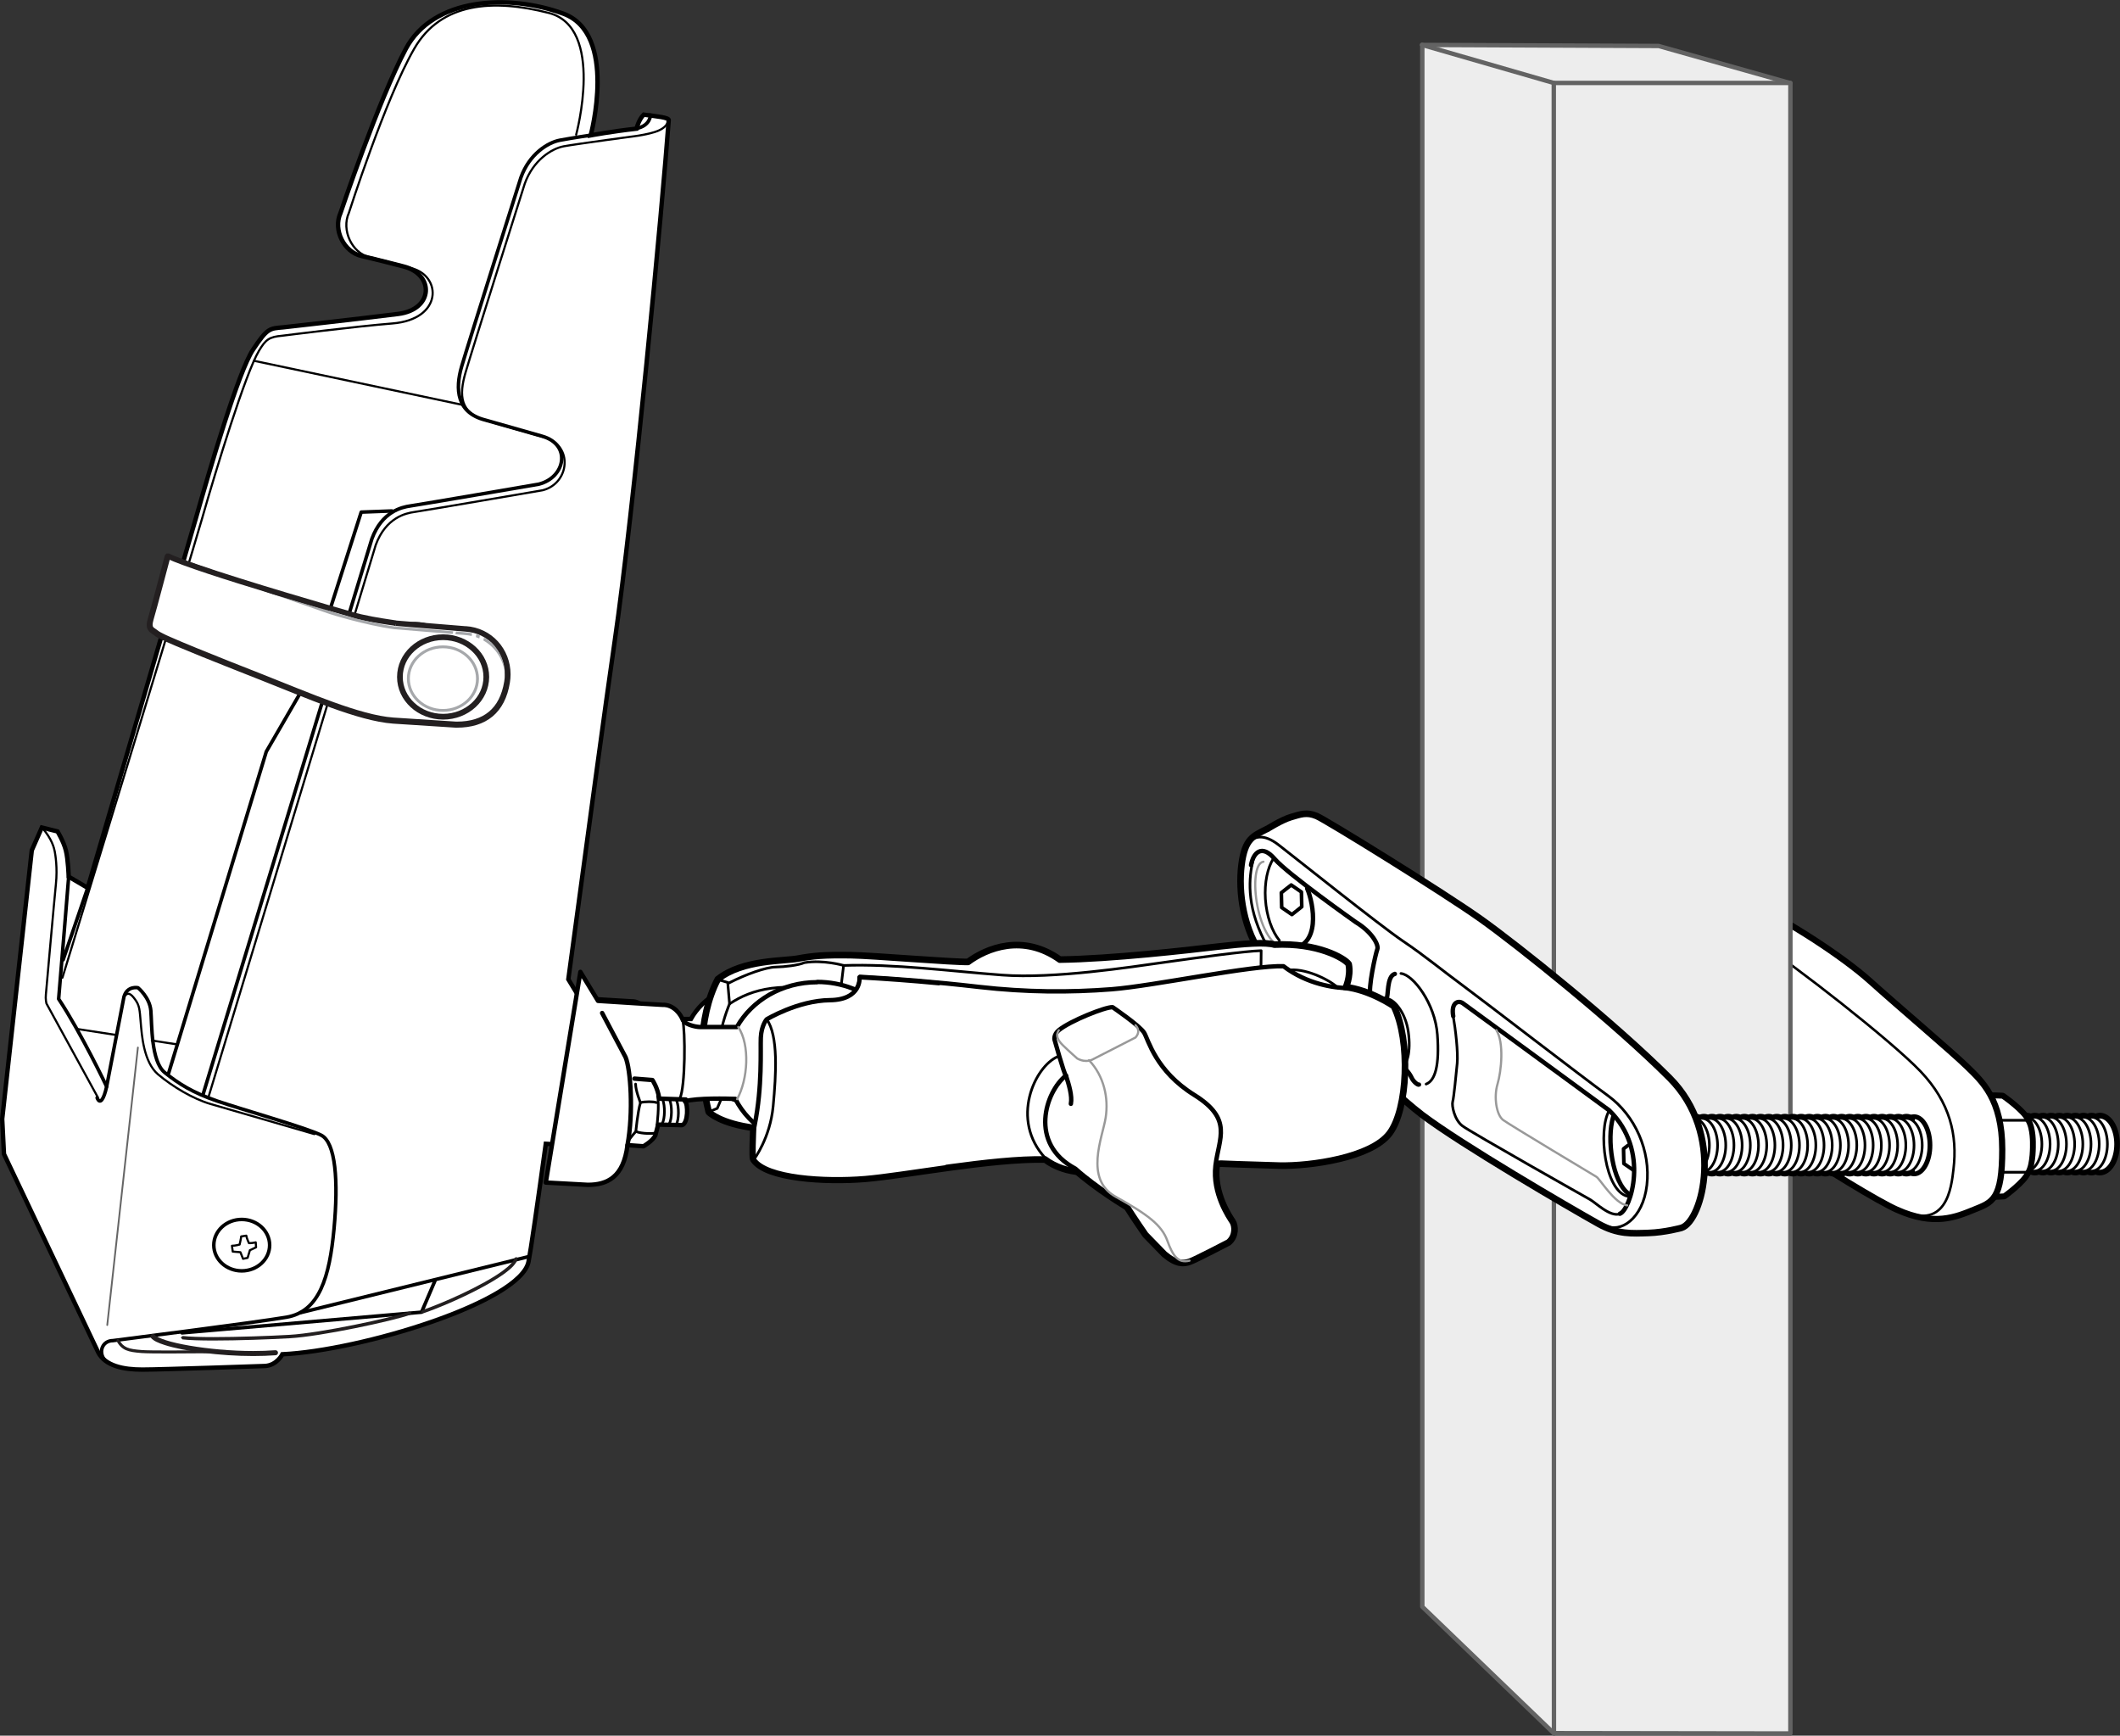 <?xml version="1.0" encoding="UTF-8"?><svg xmlns="http://www.w3.org/2000/svg" width="240.75" height="197.09" viewBox="0 0 240.75 197.09"><rect x="0" y="0" width="240.75" height="197.09" fill="#333333" stroke="none"/><defs><style>.cls-1,.cls-2,.cls-3,.cls-4,.cls-5,.cls-6,.cls-7,.cls-8,.cls-9,.cls-10{fill:#fff;}.cls-2,.cls-11,.cls-12,.cls-13,.cls-14,.cls-15,.cls-4,.cls-16,.cls-17,.cls-18,.cls-5,.cls-19,.cls-6,.cls-7,.cls-20,.cls-21,.cls-22,.cls-23,.cls-24,.cls-8,.cls-9,.cls-25,.cls-10,.cls-26{stroke-linecap:round;stroke-linejoin:round;}.cls-2,.cls-12,.cls-3,.cls-13,.cls-14,.cls-15,.cls-4,.cls-18,.cls-5,.cls-6,.cls-7,.cls-20,.cls-21,.cls-23,.cls-24,.cls-8,.cls-9,.cls-10,.cls-27,.cls-26{stroke:#000;}.cls-2,.cls-23{stroke-width:.47px;}.cls-11{fill:#c4c4c4;}.cls-11,.cls-3,.cls-15,.cls-18,.cls-5,.cls-19,.cls-22{stroke-width:.5px;}.cls-11,.cls-19,.cls-22{stroke:#636363;}.cls-12{stroke-width:.24px;}.cls-12,.cls-13,.cls-14,.cls-15,.cls-16,.cls-17,.cls-18,.cls-20,.cls-21,.cls-22,.cls-23,.cls-24,.cls-25,.cls-27,.cls-26{fill:none;}.cls-3{stroke-miterlimit:10;}.cls-13,.cls-6,.cls-27{stroke-width:.31px;}.cls-28{isolation:isolate;}.cls-14{stroke-width:.4px;}.cls-15{stroke-dasharray:0 0 .49 .98;}.cls-29{fill:#a6a8ab;}.cls-16,.cls-17{stroke:#666;stroke-width:.2px;}.cls-16,.cls-25{mix-blend-mode:darken;}.cls-30{fill:#7b7872;}.cls-19{fill:#ededed;}.cls-7,.cls-24{stroke-width:.3px;}.cls-20{stroke-width:.28px;}.cls-21{stroke-width:.54px;}.cls-8{stroke-width:.25px;}.cls-9{stroke-width:.94px;}.cls-25{stroke:#999;stroke-width:.25px;}.cls-10{stroke-width:1.04px;}.cls-31{fill:#231f20;}.cls-26{stroke-width:.41px;}</style></defs><g class="cls-28"><g id="Layer_1"><path class="cls-3" d="M85.76,111.63c-3.18,0-5.94,1.66-7.3,4.08h-3.33c-.46,0-1.44-.26-1.6-.67-.15-.41-.77-1.39-1.86-1.34,0,0-4.44-.26-5.83-.36l-1.3-2.14c2.04-15.07,4.22-31.25,5.28-38.5,2.14-14.69,5.41-49.37,6.12-59.06,.02-.3-1.38-.43-2.84-.62-.57,.57-.82,1.59-.82,1.59-2.85,.32-5.2,.76-5.2,.76,0,0,3.11-11.54-3.11-13.82-6.21-2.28-14.77-1.84-17.88,3.99-3.11,5.83-7.42,18.64-7.42,18.64-.89,1.97,.44,4.44,2.35,4.88,1.9,.44,4.82,1.2,4.82,1.2,3.49,.89,3.42,4.88-.63,5.39-4.06,.51-13.06,1.52-13.06,1.52-1.52,.13-1.78,.06-3.42,2.54-1.65,2.47-4.88,13.5-6.47,19.08-1.59,5.58-12.3,42.03-12.3,42.03l-2.16-1.27s-.06-1.97-.32-2.98c-.25-1.01-.95-2.16-.95-2.16l-1.78-.44-1.14,2.59L.25,127.06l.2,3.98,10.71,22.54c.82,1.53,2.86,1.94,5,1.94s13.97-.41,13.97-.41c1.33-.1,1.94-1.33,1.94-1.33,8.87-.41,27.03-5.92,27.95-10.51,.26-1.31,1-6.42,1.96-13.39l2.93,.16c1.75,0,3.25-.67,3.61-3.61l1.44,.1s.83-.46,1.08-.98l.26-.98,2.17,.05c.57-.15,.57-1.96,.26-2.17,1.12-.31,3.89-.24,4.58-.21,1.3,2.56,4.14,4.34,7.44,4.34,4.53,0,8.2-3.35,8.2-7.48s-3.67-7.48-8.2-7.48Z"/><path class="cls-12" d="M65.43,15.29s3.31-12.18-3.11-13.82c-6.29-1.61-12.24-1.23-15.28,4.06-3.3,5.73-7.42,18.64-7.42,18.64-.89,1.97,.38,4.56,2.28,5.01,1.9,.44,4.82,1.27,4.82,1.27,3.49,.89,3.55,5.83-2.16,6.28-4.08,.32-12.49,1.39-12.49,1.39-1.52,.13-1.9,.44-2.66,1.71-1.53,2.55-4.88,13.5-6.47,19.08-1.59,5.58-15.85,52.11-15.85,52.11"/><path class="cls-14" d="M7.8,99.55s-.95,11.73-1.14,13.88c2.6,3.93,5.45,9.95,5.45,9.95l1.97-10.21c.38-1.27,1.59-1.01,1.59-1.01,0,0,1.33,1.08,1.46,2.6s0,5.77,1.59,7.04,3.17,2.28,5.96,3.23c2.79,.95,10.14,3.04,11.79,3.87,1.65,.82,1.97,5.2,1.46,10.65s-1.65,9.38-5.39,10.02c-3.74,.63-19.72,2.66-19.72,2.66-1.14,0-1.65,1.2-1.01,2.09"/><line class="cls-14" x1="34.11" y1="149.06" x2="59.92" y2="142.72"/><polyline class="cls-14" points="49.39 145.45 47.87 149 20.67 151.35"/><path class="cls-14" d="M12.11,123.39c-.32,1.46-.76,2.09-1.08,1.27"/><path class="cls-12" d="M4.76,93.97c1.14,1.27,1.39,2.35,1.46,2.73s.32,1.84,.13,3.68-1.14,12.55-1.14,12.55c-.06,.51,.06,1.01,.06,1.01l5.83,10.65"/><line class="cls-14" x1="9.96" y1="100.82" x2="7.17" y2="108.99"/><path class="cls-12" d="M14.08,113.18c.44-.57,.76-.38,1.27,.32s.51,1.2,.63,2.6,.32,4.5,1.97,5.9c1.65,1.39,3.99,2.79,5.96,3.36,1.97,.57,11.79,3.42,11.79,3.42"/><path class="cls-14" d="M23.08,124.21l19.15-63.02c1.14-3.11,3.42-3.61,4.37-3.74s14.58-2.47,14.58-2.47c3.04-.76,3.74-4.5,.38-5.45s-6.47-1.84-6.47-1.84c-3.23-.82-3.42-3.49-2.66-6.09,.76-2.6,6.72-21.43,6.72-21.43,.95-2.66,3.04-3.99,4.44-4.25s3.49-.57,3.49-.57"/><path class="cls-12" d="M23.71,124.46l18.96-62.58c1.14-3.11,3.42-3.61,4.37-3.74s14.58-2.47,14.58-2.47c3.04-.76,3.55-5.07,.19-6.02-3.36-.95-6.4-1.84-6.4-1.84-3.23-.82-3.3-2.92-2.54-5.52,.76-2.6,6.72-21.43,6.72-21.43,.95-2.66,3.04-3.99,4.44-4.25s8.43-1.2,8.43-1.2c1.9-.32,3.2-.66,3.47-1.79"/><line class="cls-12" x1="28.85" y1="40.97" x2="52.5" y2="45.97"/><line class="cls-16" x1="20.67" y1="72.29" x2="35.51" y2="75.96"/><path class="cls-14" d="M72.28,14.59c1.59-.32,1.59-1.52,1.59-1.52"/><line class="cls-17" x1="15.66" y1="118.95" x2="12.18" y2="150.46"/><polyline class="cls-14" points="44.51 58.02 41.02 58.15 34.87 77.36 30.24 85.35 19.15 121.86"/><line class="cls-12" x1="17.24" y1="118.15" x2="19.97" y2="118.57"/><line class="cls-12" x1="8.88" y1="116.86" x2="13.17" y2="117.52"/><ellipse class="cls-14" cx="27.45" cy="141.39" rx="3.17" ry="2.92"/><path class="cls-12" d="M26.34,141.46c.39,0,.87-.14,.87-.14,0,0,.16-.66,.18-.92l.58-.09c.04,.3,.3,.85,.3,.85,.24,.01,.66-.05,.77-.09l.04,.56c-.26,.14-.7,.33-.7,.33l-.26,.87-.52,.11-.3-.75-.87-.07-.09-.66Z"/><ellipse class="cls-14" cx="47.13" cy="75.06" rx="4.61" ry="4.24"/><ellipse class="cls-14" cx="47.43" cy="76.04" rx="2.95" ry="2.71"/><ellipse class="cls-12" cx="47.44" cy="76.03" rx="2.16" ry="1.99"/><ellipse class="cls-16" cx="47.24" cy="75.67" rx="3.48" ry="3.2"/><ellipse class="cls-12" cx="47.24" cy="75.54" rx="1.37" ry="1.26"/><path class="cls-12" d="M72.36,122.31c.23,.57,.21,1.74-.03,2.15"/><g><path class="cls-4" d="M238.45,126.86c-.16,0-.32,.05-.46,.12-.15-.07-.3-.12-.46-.12s-.32,.05-.46,.12c-.15-.07-.3-.12-.46-.12s-.32,.05-.46,.12c-.15-.07-.3-.12-.46-.12s-.32,.05-.46,.12c-.15-.07-.3-.12-.46-.12s-.32,.05-.46,.12c-.15-.07-.3-.12-.46-.12s-.32,.05-.46,.12c-.15-.07-.3-.12-.46-.12s-.32,.05-.46,.12c-.15-.07-.3-.12-.46-.12s-.32,.05-.46,.12c-.15-.07-.3-.12-.46-.12s-.32,.05-.46,.12c-.15-.07-.3-.12-.46-.12s-.32,.05-.46,.12c-.15-.07-.3-.12-.46-.12s-.32,.05-.46,.12c-.15-.07-.3-.12-.46-.12s-.32,.05-.46,.12c-.15-.07-.3-.12-.46-.12s-.32,.05-.46,.12c-.15-.07-.3-.12-.46-.12s-.32,.05-.46,.12c-.15-.07-.3-.12-.46-.12s-.32,.05-.46,.12c-.15-.07-.3-.12-.46-.12s-.32,.05-.46,.12c-.15-.07-.3-.12-.46-.12s-.32,.05-.46,.12c-.15-.07-.3-.12-.46-.12s-.32,.05-.46,.12c-.15-.07-.3-.12-.46-.12s-.32,.05-.46,.12c-.15-.07-.3-.12-.46-.12s-.32,.05-.46,.12c-.15-.07-.3-.12-.46-.12s-.32,.05-.46,.12c-.15-.07-.3-.12-.46-.12s-.32,.05-.46,.12c-.15-.07-.3-.12-.46-.12s-.32,.05-.46,.12c-.15-.07-.3-.12-.46-.12s-.32,.05-.46,.12c-.15-.07-.3-.12-.46-.12s-.32,.05-.46,.12c-.15-.07-.3-.12-.46-.12s-.32,.05-.46,.12c-.15-.07-.3-.12-.46-.12s-.32,.05-.46,.12c-.15-.07-.3-.12-.46-.12s-.32,.05-.46,.12c-.15-.07-.3-.12-.46-.12s-.32,.05-.46,.12c-.15-.07-.3-.12-.46-.12s-.32,.05-.46,.12c-.15-.07-.3-.12-.46-.12s-.32,.05-.46,.12c-.15-.07-.3-.12-.46-.12s-.32,.05-.46,.12c-.15-.07-.3-.12-.46-.12s-.32,.05-.46,.12c-.15-.07-.3-.12-.46-.12s-.32,.05-.46,.12c-.15-.07-.3-.12-.46-.12s-.32,.05-.46,.12c-.15-.07-.3-.12-.46-.12s-.32,.05-.46,.12c-.15-.07-.3-.12-.46-.12s-.32,.05-.46,.12c-.15-.07-.3-.12-.46-.12s-.32,.05-.46,.12c-.15-.07-.3-.12-.46-.12s-.32,.05-.46,.12c-.15-.07-.3-.12-.46-.12s-.32,.05-.46,.12c-.15-.07-.3-.12-.46-.12s-.32,.05-.46,.12c-.15-.07-.3-.12-.46-.12s-.32,.05-.46,.12c-.15-.07-.3-.12-.46-.12s-.32,.05-.46,.12c-.15-.07-.3-.12-.46-.12s-.32,.05-.46,.12c-.15-.07-.3-.12-.46-.12s-.32,.05-.46,.12c-.15-.07-.3-.12-.46-.12s-.32,.05-.46,.12c-.15-.07-.3-.12-.46-.12s-.32,.05-.46,.12c-.15-.07-.3-.12-.46-.12s-.32,.05-.46,.12c-.15-.07-.3-.12-.46-.12s-.32,.05-.46,.12c-.15-.07-.3-.12-.46-.12s-.32,.05-.46,.12c-.15-.07-.3-.12-.46-.12-.17,0-.33,.05-.49,.13-.16-.08-.32-.13-.49-.13h-1.36l-2.51-1.99c-.09-.08-.17-.15-.26-.21l-.19-.15v.04c-.28-.15-.57-.26-.88-.26-1.69,0-3.06,2.52-3.06,5.63s1.37,5.63,3.06,5.63c.31,0,.6-.11,.88-.26v.04l.25-.19s.08-.05,.11-.08l2.55-1.9c.07-.05,.12-.13,.18-.19h1.22c.17,0,.33-.05,.49-.13,.16,.08,.32,.13,.49,.13,.16,0,.32-.05,.46-.12,.15,.07,.3,.12,.46,.12s.32-.05,.46-.12c.15,.07,.3,.12,.46,.12s.32-.05,.46-.12c.15,.07,.3,.12,.46,.12s.32-.05,.46-.12c.15,.07,.3,.12,.46,.12s.32-.05,.46-.12c.15,.07,.3,.12,.46,.12s.32-.05,.46-.12c.15,.07,.3,.12,.46,.12s.32-.05,.46-.12c.15,.07,.3,.12,.46,.12s.32-.05,.46-.12c.15,.07,.3,.12,.46,.12s.32-.05,.46-.12c.15,.07,.3,.12,.46,.12s.32-.05,.46-.12c.15,.07,.3,.12,.46,.12s.32-.05,.46-.12c.15,.07,.3,.12,.46,.12s.32-.05,.46-.12c.15,.07,.3,.12,.46,.12s.32-.05,.46-.12c.15,.07,.3,.12,.46,.12s.32-.05,.46-.12c.15,.07,.3,.12,.46,.12s.32-.05,.46-.12c.15,.07,.3,.12,.46,.12s.32-.05,.46-.12c.15,.07,.3,.12,.46,.12s.32-.05,.46-.12c.15,.07,.3,.12,.46,.12s.32-.05,.46-.12c.15,.07,.3,.12,.46,.12s.32-.05,.46-.12c.15,.07,.3,.12,.46,.12s.32-.05,.46-.12c.15,.07,.3,.12,.46,.12s.32-.05,.46-.12c.15,.07,.3,.12,.46,.12s.32-.05,.46-.12c.15,.07,.3,.12,.46,.12s.32-.05,.46-.12c.15,.07,.3,.12,.46,.12s.32-.05,.46-.12c.15,.07,.3,.12,.46,.12s.32-.05,.46-.12c.15,.07,.3,.12,.46,.12s.32-.05,.46-.12c.15,.07,.3,.12,.46,.12s.32-.05,.46-.12c.15,.07,.3,.12,.46,.12s.32-.05,.46-.12c.15,.07,.3,.12,.46,.12s.32-.05,.46-.12c.15,.07,.3,.12,.46,.12s.32-.05,.46-.12c.15,.07,.3,.12,.46,.12s.32-.05,.46-.12c.15,.07,.3,.12,.46,.12s.32-.05,.46-.12c.15,.07,.3,.12,.46,.12s.32-.05,.46-.12c.15,.07,.3,.12,.46,.12s.32-.05,.46-.12c.15,.07,.3,.12,.46,.12s.32-.05,.46-.12c.15,.07,.3,.12,.46,.12s.32-.05,.46-.12c.15,.07,.3,.12,.46,.12s.32-.05,.46-.12c.15,.07,.3,.12,.46,.12s.32-.05,.46-.12c.15,.07,.3,.12,.46,.12s.32-.05,.46-.12c.15,.07,.3,.12,.46,.12s.32-.05,.46-.12c.15,.07,.3,.12,.46,.12s.32-.05,.46-.12c.15,.07,.3,.12,.46,.12s.32-.05,.46-.12c.15,.07,.3,.12,.46,.12s.32-.05,.46-.12c.15,.07,.3,.12,.46,.12s.32-.05,.46-.12c.15,.07,.3,.12,.46,.12s.32-.05,.46-.12c.15,.07,.3,.12,.46,.12s.32-.05,.46-.12c.15,.07,.3,.12,.46,.12s.32-.05,.46-.12c.15,.07,.3,.12,.46,.12s.32-.05,.46-.12c.15,.07,.3,.12,.46,.12s.32-.05,.46-.12c.15,.07,.3,.12,.46,.12s.32-.05,.46-.12c.15,.07,.3,.12,.46,.12,1,0,1.8-1.37,1.8-3.06s-.81-3.06-1.8-3.06Z"/><ellipse class="cls-7" cx="238.45" cy="129.92" rx="1.8" ry="3.06"/><ellipse class="cls-7" cx="237.52" cy="129.92" rx="1.8" ry="3.06"/><ellipse class="cls-7" cx="236.59" cy="129.92" rx="1.8" ry="3.06"/><ellipse class="cls-7" cx="235.66" cy="129.92" rx="1.8" ry="3.06"/><ellipse class="cls-7" cx="234.73" cy="129.92" rx="1.8" ry="3.06"/><ellipse class="cls-7" cx="233.8" cy="129.92" rx="1.8" ry="3.06"/><ellipse class="cls-7" cx="232.87" cy="129.92" rx="1.8" ry="3.06"/><ellipse class="cls-7" cx="231.94" cy="129.92" rx="1.8" ry="3.06"/><ellipse class="cls-7" cx="231.01" cy="129.92" rx="1.8" ry="3.06"/><ellipse class="cls-7" cx="230.08" cy="129.92" rx="1.8" ry="3.06"/><ellipse class="cls-7" cx="229.15" cy="129.92" rx="1.8" ry="3.06"/><ellipse class="cls-7" cx="228.22" cy="129.92" rx="1.8" ry="3.06"/><ellipse class="cls-7" cx="227.29" cy="129.92" rx="1.8" ry="3.06"/><ellipse class="cls-7" cx="226.36" cy="129.92" rx="1.8" ry="3.06"/><ellipse class="cls-7" cx="225.43" cy="129.92" rx="1.8" ry="3.06"/><ellipse class="cls-7" cx="224.5" cy="129.92" rx="1.8" ry="3.06"/><ellipse class="cls-7" cx="223.57" cy="129.92" rx="1.8" ry="3.06"/><ellipse class="cls-7" cx="222.64" cy="129.92" rx="1.8" ry="3.06"/><ellipse class="cls-7" cx="221.71" cy="129.92" rx="1.8" ry="3.06"/><ellipse class="cls-7" cx="220.78" cy="129.92" rx="1.8" ry="3.06"/><ellipse class="cls-7" cx="219.85" cy="129.92" rx="1.8" ry="3.06"/><ellipse class="cls-7" cx="218.92" cy="129.92" rx="1.8" ry="3.06"/><ellipse class="cls-7" cx="217.99" cy="129.92" rx="1.8" ry="3.06"/><ellipse class="cls-7" cx="217.06" cy="129.92" rx="1.8" ry="3.06"/><ellipse class="cls-7" cx="216.13" cy="129.92" rx="1.8" ry="3.06"/><ellipse class="cls-7" cx="215.2" cy="129.92" rx="1.8" ry="3.06"/><ellipse class="cls-7" cx="214.27" cy="129.92" rx="1.8" ry="3.06"/><ellipse class="cls-7" cx="213.34" cy="129.92" rx="1.8" ry="3.06"/><ellipse class="cls-7" cx="212.41" cy="129.92" rx="1.8" ry="3.06"/><ellipse class="cls-7" cx="211.48" cy="129.92" rx="1.8" ry="3.06"/><ellipse class="cls-7" cx="210.55" cy="129.92" rx="1.8" ry="3.06"/><ellipse class="cls-7" cx="209.62" cy="129.92" rx="1.8" ry="3.06"/><ellipse class="cls-7" cx="208.69" cy="129.92" rx="1.8" ry="3.06"/><ellipse class="cls-7" cx="207.76" cy="129.92" rx="1.8" ry="3.06"/><ellipse class="cls-7" cx="206.83" cy="129.92" rx="1.8" ry="3.06"/><ellipse class="cls-7" cx="205.9" cy="129.92" rx="1.8" ry="3.06"/><ellipse class="cls-7" cx="204.97" cy="129.92" rx="1.8" ry="3.06"/><ellipse class="cls-7" cx="204.04" cy="129.92" rx="1.8" ry="3.06"/><ellipse class="cls-7" cx="203.11" cy="129.92" rx="1.8" ry="3.06"/><ellipse class="cls-7" cx="202.18" cy="129.92" rx="1.8" ry="3.06"/><ellipse class="cls-7" cx="201.25" cy="129.92" rx="1.8" ry="3.06"/><ellipse class="cls-7" cx="200.32" cy="129.92" rx="1.8" ry="3.06"/><ellipse class="cls-7" cx="199.4" cy="129.92" rx="1.8" ry="3.06"/><ellipse class="cls-7" cx="198.47" cy="129.92" rx="1.8" ry="3.06"/><ellipse class="cls-7" cx="197.54" cy="129.92" rx="1.8" ry="3.06"/><ellipse class="cls-7" cx="196.61" cy="129.92" rx="1.8" ry="3.06"/><ellipse class="cls-7" cx="195.68" cy="129.92" rx="1.8" ry="3.06"/><ellipse class="cls-7" cx="194.75" cy="129.92" rx="1.8" ry="3.06"/><ellipse class="cls-7" cx="193.82" cy="129.92" rx="1.8" ry="3.06"/><ellipse class="cls-7" cx="192.89" cy="129.92" rx="1.8" ry="3.06"/><ellipse class="cls-7" cx="191.96" cy="129.92" rx="1.8" ry="3.06"/><path class="cls-7" d="M189,126.86h1.97c1,0,1.8,1.37,1.8,3.06s-.81,3.06-1.8,3.06h-1.41l-.56-6.13Z"/><path class="cls-7" d="M189.57,133.17c.7-.48,1.2-1.72,1.2-3.17s-.46-2.6-1.12-3.12l-2.99-2.37v10.83l2.91-2.17Z"/><ellipse class="cls-7" cx="185.78" cy="129.92" rx="3.06" ry="5.63"/><polygon class="cls-26" points="185.64 131.49 184.48 130.69 184.44 129.01 185.56 128.13 186.71 128.93 186.75 130.6 185.64 131.49"/></g><path class="cls-10" d="M230.16,127.27c-.4-1.02-2.78-2.67-2.78-2.67,0,0-3.01-.17-4.43,.11-1.19,1.08-1.93,2.33-1.93,2.33-.51,1.36-.57,1.42-.57,3.12s.06,1.76,.57,3.12c0,0,.74,1.25,1.93,2.33,1.42,.28,4.6,.06,4.6,.06,0,0,2.21-1.59,2.61-2.61,.57-.91,.51-3.12,.51-3.12,0,0,.06-1.76-.51-2.67Z"/><path class="cls-6" d="M220.46,130.16c0,1.7,.06,1.76,.57,3.12,0,0,.74,1.25,1.93,2.33,1.42,.28,4.6,.06,4.6,.06,0,0,2.21-1.59,2.61-2.61,.57-.91,.51-3.12,.51-3.12,0,0,.06-1.76-.51-2.67-.4-1.02-2.78-2.67-2.78-2.67,0,0-3.01-.17-4.43,.11-1.19,1.08-1.93,2.33-1.93,2.33-.51,1.36-.57,1.42-.57,3.12Z"/><line class="cls-27" x1="225.84" y1="127.21" x2="230.16" y2="127.21"/><path class="cls-13" d="M224.41,135.61c.57-1.13,2.89-2.5,2.89-2.5-.45-.51-.45-3.18-.45-3.18,0,0,0-2.21,.45-2.72,0,0-2.33-1.36-2.89-2.5"/><line class="cls-27" x1="225.84" y1="133.11" x2="230.16" y2="133.11"/><ellipse class="cls-6" cx="224.18" cy="130.16" rx="1.87" ry="3.18"/><ellipse class="cls-8" cx="224.39" cy="130.17" rx="1.52" ry="2.59"/><g><line class="cls-18" x1="215.68" y1="130.13" x2="215.93" y2="130.13"/><line class="cls-15" x1="216.91" y1="130.13" x2="225.22" y2="130.13"/><line class="cls-18" x1="225.71" y1="130.13" x2="225.96" y2="130.13"/></g><g><path class="cls-9" d="M177.72,94.98s2.65-.94,6.51,.83c3.86,1.77,11.45,5.55,15.06,7.2,3.62,1.65,9.88,5.67,13.02,8.5s9.28,8.03,10.97,9.68,3.98,3.66,3.98,9.33-1.08,5.9-3.13,6.73-4.46,1.89-8.68,0c-4.22-1.89-22.66-13.81-27.84-18.41-5.18-4.6-10.85-8.5-12.41-11.45-1.57-2.95-3.13-9.44,2.53-12.39Z"/><path class="cls-2" d="M177.72,94.98s2.65-.94,6.51,.83c3.86,1.77,11.45,5.55,15.06,7.2,3.62,1.65,9.88,5.67,13.02,8.5s9.28,8.03,10.97,9.68,3.98,3.66,3.98,9.33-1.08,5.9-3.13,6.73-4.46,1.89-8.68,0c-4.22-1.89-22.66-13.81-27.84-18.41-5.18-4.6-10.85-8.5-12.41-11.45-1.57-2.95-3.13-9.44,2.53-12.39Z"/><path class="cls-20" d="M174.11,98.99c1.93-2.71,4.94-3.66,9.04-1.18s12.77,6.73,16.63,9.21,14.94,11.1,18.32,14.64c3.37,3.54,4.2,7.26,3.74,11.1-.24,2.01-.72,7.32-6.39,4.49"/><ellipse class="cls-23" cx="177.96" cy="102.42" rx="1.57" ry="2.83"/><ellipse class="cls-21" cx="217.37" cy="130.05" rx="1.8" ry="3.25"/><ellipse class="cls-21" cx="197.25" cy="115.87" rx="1.8" ry="3.25"/></g><polygon class="cls-19" points="203.32 9.44 188.36 5.22 161.49 5.1 161.52 5.22 161.52 182.45 176.48 196.84 176.48 196.8 203.32 196.84 203.32 9.44"/><polyline class="cls-22" points="161.49 5.1 176.45 9.42 176.47 196.8"/><g><path class="cls-4" d="M216.96,127.1c-.15-.07-.3-.12-.46-.12s-.32,.05-.46,.12c-.15-.07-.3-.12-.46-.12s-.32,.05-.46,.12c-.15-.07-.3-.12-.46-.12s-.32,.05-.46,.12c-.15-.07-.3-.12-.46-.12s-.32,.05-.46,.12c-.15-.07-.3-.12-.46-.12s-.32,.05-.46,.12c-.15-.07-.3-.12-.46-.12s-.32,.05-.46,.12c-.15-.07-.3-.12-.46-.12s-.32,.05-.46,.12c-.15-.07-.3-.12-.46-.12s-.32,.05-.46,.12c-.15-.07-.3-.12-.46-.12s-.32,.05-.46,.12c-.15-.07-.3-.12-.46-.12s-.32,.05-.46,.12c-.15-.07-.3-.12-.46-.12s-.32,.05-.46,.12c-.15-.07-.3-.12-.46-.12s-.32,.05-.46,.12c-.15-.07-.3-.12-.46-.12s-.32,.05-.46,.12c-.15-.07-.3-.12-.46-.12s-.32,.05-.46,.12c-.15-.07-.3-.12-.46-.12s-.32,.05-.46,.12c-.15-.07-.3-.12-.46-.12s-.32,.05-.46,.12c-.15-.07-.3-.12-.46-.12s-.32,.05-.46,.12c-.15-.07-.3-.12-.46-.12s-.32,.05-.46,.12c-.15-.07-.3-.12-.46-.12s-.32,.05-.46,.12c-.15-.07-.3-.12-.46-.12s-.32,.05-.46,.12c-.15-.07-.3-.12-.46-.12s-.32,.05-.46,.12c-.15-.07-.3-.12-.46-.12s-.32,.05-.46,.12c-.15-.07-.3-.12-.46-.12s-.32,.05-.46,.12c-.15-.07-.3-.12-.46-.12s-.32,.05-.46,.12c-.15-.07-.3-.12-.46-.12s-.32,.05-.46,.12c-.15-.07-.3-.12-.46-.12s-.32,.05-.46,.12c-.15-.07-.3-.12-.46-.12s-.32,.05-.46,.12c-.15-.07-.3-.12-.46-.12-.17,0-.33,.05-.49,.13-.16-.08-.32-.13-.49-.13h-1.36l-2.51-1.99c-.09-.08-.17-.15-.26-.21l-.19-.15v.04c-.28-.15-.57-.26-.88-.26-1.69,0-3.06,2.52-3.06,5.63s1.37,5.63,3.06,5.63c.31,0,.6-.11,.88-.26v.04l.25-.19s.08-.05,.11-.08l2.55-1.9c.07-.05,.12-.13,.18-.19h1.22c.17,0,.33-.05,.49-.13,.16,.08,.32,.13,.49,.13,.16,0,.32-.05,.46-.12,.15,.07,.3,.12,.46,.12s.32-.05,.46-.12c.15,.07,.3,.12,.46,.12s.32-.05,.46-.12c.15,.07,.3,.12,.46,.12s.32-.05,.46-.12c.15,.07,.3,.12,.46,.12s.32-.05,.46-.12c.15,.07,.3,.12,.46,.12s.32-.05,.46-.12c.15,.07,.3,.12,.46,.12s.32-.05,.46-.12c.15,.07,.3,.12,.46,.12s.32-.05,.46-.12c.15,.07,.3,.12,.46,.12s.32-.05,.46-.12c.15,.07,.3,.12,.46,.12s.32-.05,.46-.12c.15,.07,.3,.12,.46,.12s.32-.05,.46-.12c.15,.07,.3,.12,.46,.12s.32-.05,.46-.12c.15,.07,.3,.12,.46,.12s.32-.05,.46-.12c.15,.07,.3,.12,.46,.12s.32-.05,.46-.12c.15,.07,.3,.12,.46,.12s.32-.05,.46-.12c.15,.07,.3,.12,.46,.12s.32-.05,.46-.12c.15,.07,.3,.12,.46,.12s.32-.05,.46-.12c.15,.07,.3,.12,.46,.12s.32-.05,.46-.12c.15,.07,.3,.12,.46,.12s.32-.05,.46-.12c.15,.07,.3,.12,.46,.12s.32-.05,.46-.12c.15,.07,.3,.12,.46,.12s.32-.05,.46-.12c.15,.07,.3,.12,.46,.12s.32-.05,.46-.12c.15,.07,.3,.12,.46,.12s.32-.05,.46-.12c.15,.07,.3,.12,.46,.12s.32-.05,.46-.12c.15,.07,.3,.12,.46,.12s.32-.05,.46-.12c.15,.07,.3,.12,.46,.12s.32-.05,.46-.12c.15,.07,.3,.12,.46,.12s.32-.05,.46-.12c.15,.07,.3,.12,.46,.12s.32-.05,.46-.12"/><ellipse class="cls-7" cx="216.49" cy="130.05" rx="1.8" ry="3.06"/><ellipse class="cls-7" cx="215.56" cy="130.05" rx="1.8" ry="3.06"/><ellipse class="cls-7" cx="214.63" cy="130.05" rx="1.8" ry="3.06"/><ellipse class="cls-7" cx="213.7" cy="130.05" rx="1.8" ry="3.06"/><ellipse class="cls-7" cx="212.78" cy="130.05" rx="1.8" ry="3.06"/><ellipse class="cls-7" cx="211.85" cy="130.05" rx="1.8" ry="3.06"/><ellipse class="cls-7" cx="210.92" cy="130.05" rx="1.8" ry="3.06"/><ellipse class="cls-7" cx="209.99" cy="130.05" rx="1.8" ry="3.06"/><ellipse class="cls-7" cx="209.06" cy="130.05" rx="1.8" ry="3.06"/><ellipse class="cls-7" cx="208.13" cy="130.05" rx="1.8" ry="3.06"/><ellipse class="cls-7" cx="207.2" cy="130.05" rx="1.8" ry="3.06"/><ellipse class="cls-7" cx="206.27" cy="130.05" rx="1.8" ry="3.06"/><ellipse class="cls-7" cx="205.34" cy="130.05" rx="1.8" ry="3.06"/><ellipse class="cls-7" cx="204.41" cy="130.05" rx="1.8" ry="3.06"/><ellipse class="cls-7" cx="203.48" cy="130.05" rx="1.8" ry="3.06"/><ellipse class="cls-7" cx="202.55" cy="130.05" rx="1.8" ry="3.06"/><ellipse class="cls-7" cx="201.62" cy="130.05" rx="1.8" ry="3.06"/><ellipse class="cls-7" cx="200.69" cy="130.05" rx="1.8" ry="3.06"/><ellipse class="cls-7" cx="199.76" cy="130.05" rx="1.8" ry="3.06"/><ellipse class="cls-7" cx="198.83" cy="130.05" rx="1.8" ry="3.06"/><ellipse class="cls-7" cx="197.9" cy="130.05" rx="1.8" ry="3.06"/><ellipse class="cls-7" cx="196.97" cy="130.05" rx="1.8" ry="3.06"/><ellipse class="cls-7" cx="196.04" cy="130.05" rx="1.8" ry="3.06"/><ellipse class="cls-7" cx="195.11" cy="130.05" rx="1.8" ry="3.06"/><ellipse class="cls-7" cx="194.18" cy="130.05" rx="1.8" ry="3.06"/><ellipse class="cls-7" cx="193.25" cy="130.05" rx="1.8" ry="3.06"/><ellipse class="cls-7" cx="192.32" cy="130.05" rx="1.8" ry="3.06"/><ellipse class="cls-7" cx="191.39" cy="130.05" rx="1.8" ry="3.06"/><path class="cls-7" d="M188.44,126.99h1.97c1,0,1.8,1.37,1.8,3.06s-.81,3.06-1.8,3.06h-1.41l-.56-6.13Z"/><path class="cls-7" d="M189,133.3c.7-.48,1.2-1.72,1.2-3.17s-.46-2.6-1.12-3.12l-2.99-2.37v10.83l2.91-2.17Z"/><ellipse class="cls-7" cx="185.21" cy="130.05" rx="3.06" ry="5.63"/><polygon class="cls-26" points="185.07 131.61 183.91 130.82 183.87 129.14 184.99 128.26 186.15 129.05 186.19 130.73 185.07 131.61"/></g><line class="cls-11" x1="176.45" y1="9.42" x2="203.32" y2="9.42"/><path class="cls-30" d="M143.98,94.22c-1.59,.83-2.49,1.02-2.87,4.02-.38,3,.19,7.4,2.55,10.46,2.36,3.06,13.45,14.41,17.91,17.79,4.46,3.38,16.66,10.49,20.02,12.37,2.17,1.21,3.76,1.08,5.61,1.02,1.85-.06,3.7-.57,3.7-.57,2.3-.7,4.91-10.52-1.4-16.83-6.31-6.31-17.15-14.98-21.36-17.98s-17.6-11.28-18.68-11.73-1.72-.19-2.81,.13c-1.08,.32-2.68,1.34-2.68,1.34Z"/><path class="cls-4" d="M143.98,94.22c-1.59,.83-2.49,1.02-2.87,4.02-.38,3,.19,7.4,2.55,10.46,2.36,3.06,13.45,14.41,17.91,17.79,4.46,3.38,16.66,10.49,20.02,12.37,2.17,1.21,3.76,1.08,5.61,1.02,1.85-.06,3.7-.57,3.7-.57,2.3-.7,4.91-10.52-1.4-16.83-6.31-6.31-17.15-14.98-21.36-17.98s-17.6-11.28-18.68-11.73-1.72-.19-2.81,.13c-1.08,.32-2.68,1.34-2.68,1.34Z"/><path class="cls-5" d="M143.98,94.22c-1.59,.83-2.49,1.02-2.87,4.02-.38,3,.19,7.4,2.55,10.46,2.36,3.06,13.45,14.41,17.91,17.79,4.46,3.38,16.66,10.49,20.02,12.37,2.17,1.21,3.76,1.08,5.61,1.02,1.85-.06,3.7-.57,3.7-.57,2.3-.7,4.91-10.52-1.4-16.83-6.31-6.31-17.15-14.98-21.36-17.98s-17.6-11.28-18.68-11.73-1.72-.19-2.81,.13c-1.08,.32-2.68,1.34-2.68,1.34Z"/><path class="cls-18" d="M142.07,98.23c.26-1.4,1.21-2.42,2.68-.7,1.47,1.72,9.24,7.2,9.24,7.2,1.79,1.08,2.61,2.55,2.42,3.06s-1.08,4.4-.77,5.36"/><path class="cls-24" d="M142.39,97.28c-.32,1.28-1.02,4.14,.51,8.03,1.53,3.89,3.63,5.1,3.63,5.1"/><path class="cls-24" d="M141.5,95.94c.89-1.08,2.04-1.28,3.7,0s11.54,9.18,14.09,10.9,4.53,3.38,6.95,5.16c2.42,1.79,13.32,10.2,16.38,12.43,3.06,2.23,4.85,6.25,4.4,10.14-.45,3.89-3.06,5.48-4.72,4.59"/><path class="cls-25" d="M148.45,100.91c.7,1.59,1.72,6.82-2.23,6.82-3.57,0-4.65-9.63-2.74-9.88"/><path class="cls-5" d="M148.45,100.91c.7,1.59,1.72,6.82-2.23,6.82"/><polygon class="cls-26" points="146.71 103.85 145.55 103.05 145.51 101.37 146.63 100.49 147.79 101.29 147.83 102.96 146.71 103.85"/><ellipse class="cls-30" cx="147.36" cy="119.72" rx="9.88" ry="9.18"/><ellipse class="cls-4" cx="147.36" cy="119.72" rx="9.88" ry="9.18"/><path class="cls-18" d="M154.95,113.85l2.49-.45c.26-.19,0-2.55,.96-2.81"/><path class="cls-18" d="M157.18,121.5l1.85-.32c.51-.06,1.08,.77,1.28,1.21s.7,.83,.83,.77"/><ellipse class="cls-5" cx="147.36" cy="119.72" rx="9.88" ry="9.18"/><path class="cls-24" d="M157.44,113.41c.77-.06,2.17,1.47,2.49,3.76,.32,2.3-.13,3.89-.89,4.02"/><path class="cls-24" d="M159.09,110.54c1.4,.13,3.89,3.44,4.14,6.95,.26,3.51-.26,5.23-1.28,5.61"/><path class="cls-24" d="M166.11,113.92c-.57-.38-1.34,0-1.08,1.47,.26,1.47,.57,4.14,.45,5.36s-.38,3.89-.51,4.34,.19,2.04,1.08,2.74c.89,.7,14.47,8.35,14.47,8.35,.7,.38,2.3,2.04,3.44,1.66s3.51-7.14-1.21-11.73c-1.98-1.47-16.64-12.18-16.64-12.18Z"/><path class="cls-18" d="M183.96,137.82c1.15-.38,3.51-7.14-1.21-11.73-1.98-1.47-16.64-12.18-16.64-12.18-.57-.38-1.34,0-1.08,1.47"/><path class="cls-25" d="M169.93,116.98c.89,1.4,.57,4.65,.13,6.12s-.13,3.51,.64,4.08,10.58,6.44,10.58,6.44c.38,.19,2.1,3.12,3.51,3.25"/><path class="cls-24" d="M182.75,126.09c-1.34,2.3-.47,9.18,2.08,9.75"/><path class="cls-18" d="M183.2,126.82c-.78,2.5-.09,7.44,1.77,8.75"/><path class="cls-4" d="M81.63,111.26c2.77-2.18,7.36-1.98,9.03-2.29,1.67-.31,2.95-.43,6.01-.38,2.49,.04,11.71,.82,13.3,.76,2.11-1.57,6.2-3.24,10.35-.26,5.87-.07,14.72-1.09,17.93-1.47,3.21-.37,5.51-.53,6.46-.23,4.92-.24,7.91,1.55,8.33,2.14,.26,1.35-.37,2.66-.37,2.66,2.86,.31,5.52,2.15,5.52,2.15,1.88,3.91,1.55,11.55-.48,14.27-2.03,2.72-8.9,3.7-12.41,3.62-3.51-.09-6.63-.22-6.63-.22l-12.02,.57c-2.2,.61-5.52,.79-7.93-1.04-6.12-.13-15.9,1.81-20.45,2.19-4.55,.38-11.23-.03-12.61-2.13-.12-.2,0-3,0-3l.03-.64c-3.81-.48-5.09-1.75-5.09-1.75-1.09-4.32-1.27-10.58,1.02-14.95Z"/><path class="cls-4" d="M121.05,122.13c-2.31,1.82-4.29,7.73,1.08,10.58,2.46,2.21,5.94,4.27,5.94,4.27,.78,1.25,2.1,3.15,2.1,3.15l2.14,2.2c1.36,1.14,2.12,1.05,2.77,.82s4.37-2.17,4.37-2.17c.79-.67,.71-1.76,.41-2.22s-2.22-3.22-1.83-6.4c.39-3.17,2.01-5.27-2.4-8.02-4.41-2.74-5.22-6.28-5.7-7.07s-3.58-2.9-3.58-2.9c-.83-.04-4.81,1.55-6.11,2.61-.6,.49-.49,1.06-.49,1.06,0,0,1.11,4,1.29,4.08Z"/><path class="cls-5" d="M81.63,111.26c2.77-2.18,7.36-1.98,9.03-2.29,1.67-.31,2.95-.43,6.01-.38,2.49,.04,11.71,.82,13.3,.76,2.11-1.57,6.2-3.24,10.35-.26,5.87-.07,14.72-1.09,17.93-1.47,3.21-.37,5.51-.53,6.46-.23,4.92-.24,7.91,1.55,8.33,2.14,.26,1.35-.37,2.66-.37,2.66,2.86,.31,5.52,2.15,5.52,2.15,1.88,3.91,1.55,11.55-.48,14.27-2.03,2.72-8.9,3.7-12.41,3.62-3.51-.09-6.63-.22-6.63-.22l-12.02,.57c-2.2,.61-5.52,.79-7.93-1.04-6.12-.13-15.9,1.81-20.45,2.19-4.55,.38-11.23-.03-12.61-2.13-.12-.2,0-3,0-3l.03-.64c-3.81-.48-5.09-1.75-5.09-1.75-1.09-4.32-1.27-10.58,1.02-14.95Z"/><path class="cls-18" d="M85.7,127.96c.96-4.49,.69-8.78,.75-10.18,.06-1.4,.66-2.08,.66-2.08,0,0,3.54-2.15,7.18-2.18,3.64-.04,3.37-2.6,3.37-2.6,4.39,.25,8.21,.54,13.54,1.15,5.33,.61,10.31,.63,15.05,.26,4.74-.37,16.01-2.76,19.51-2.61,2.66,2.03,5.76,2.48,7.36,2.48"/><path class="cls-24" d="M85.93,125.61c-1.97-.15-3.84-1.25-3.84-1.25-1.78-4.61,.76-10.37,.76-10.37,2.5-1.68,6.05-2.68,12.56-1.12l.39-3.24"/><polyline class="cls-24" points="81.63 111.26 82.64 111.56 82.85 113.99"/><polyline class="cls-24" points="82.09 124.36 81.45 125.86 80.61 126.21"/><path class="cls-24" d="M143.2,109.8l.02-1.85c-1.85,.05-7.12,.78-10.97,1.32-3.85,.54-12.59,1.89-18.44,1.45-5.85-.44-12.26-1.29-18.01-1.09,0,0-2.27-.67-4.45-.32-.65,.29-2.19,.48-3.28,.5s-3.35,.81-5.31,1.82"/><path class="cls-24" d="M146.51,110.14c2.05-.17,4.86,1.36,5.46,2.08"/><path class="cls-24" d="M87.12,115.7c1.33,1.84,1.07,6.24,.73,9.86s-2.17,6.03-2.17,6.03"/><path class="cls-24" d="M120.12,119.98c-2.6,1.1-5.47,7.17-1.39,11.55"/><path class="cls-5" d="M121.05,122.13c-2.31,1.82-4.29,7.73,1.08,10.58,2.46,2.21,5.94,4.27,5.94,4.27,.78,1.25,2.1,3.15,2.1,3.15l2.14,2.2c1.36,1.14,2.12,1.05,2.77,.82s4.37-2.17,4.37-2.17c.79-.67,.71-1.76,.41-2.22s-2.22-3.22-1.83-6.4c.39-3.17,2.01-5.27-2.4-8.02-4.41-2.74-5.22-6.28-5.7-7.07s-3.58-2.9-3.58-2.9c-.83-.04-4.81,1.55-6.11,2.61-.6,.49-.49,1.06-.49,1.06,0,0,1.11,4,1.29,4.08Z"/><path class="cls-18" d="M121.05,122.13c.34,1.04,.73,2.33,.56,3.21"/><path class="cls-25" d="M120.24,116.99c-.41,.62-.11,1.14,.5,1.74,.61,.6,1.6,1.47,1.6,1.47,1.06,.56,1.78,.08,1.78,.08l4.83-2.47c.27-.31,.54-.81,0-1.4"/><path class="cls-25" d="M123.67,120.39c1.71,1.8,2.24,4.31,1.89,6.53-.35,2.22-2.47,6.98,1.15,8.98,3.62,2,5.22,3.22,5.85,4.97,.63,1.75,1.23,2.6,2.52,2.28"/><path class="cls-5" d="M92.8,111.53c-3.98,0-7.42,2.07-9.12,5.09h-4.16c-.58,0-1.81-.32-2-.84-.19-.52-.97-1.74-2.32-1.68,0,0-5.55-.32-7.29-.45l-2-3.29-3.93,23.92,4.77,.26c2.19,0,4.06-.84,4.51-4.51l1.81,.13s1.03-.58,1.35-1.23l.32-1.23,2.71,.06c.71-.19,.71-2.45,.32-2.71,1.4-.39,4.86-.3,5.73-.27,1.63,3.2,5.17,5.42,9.3,5.42,5.66,0,10.25-4.19,10.25-9.35s-4.59-9.35-10.25-9.35Z"/><path class="cls-25" d="M83.84,116.62c1.35,2.06,1.1,5.93-.13,8.19"/><path class="cls-24" d="M77.52,115.78c.32,1.23,.32,7.67-.32,8.96"/><path class="cls-18" d="M68.38,115.03l2.66,5.02c.58,1.39,.91,6.22,.22,9.98"/><path class="cls-18" d="M77.88,124.85l-3.01-.1c-.19-1.26-.78-2.11-.78-2.11l-2.04-.16"/><path class="cls-24" d="M74.67,124.43c.23,1.1-.06,3.32-.06,3.32"/><path class="cls-24" d="M72.18,123.1c0,.75,.55,2.11,.55,2.11-.32,1.07-.52,3.27-.52,3.27-.42,.45-.84,1.04-.84,1.04"/><path class="cls-24" d="M72.73,125.2c.52-.13,1.49-.13,1.81,0"/><path class="cls-24" d="M72.21,128.48c.68,.29,2.07,.26,2.27,.16"/><path class="cls-24" d="M75.25,124.85c.29,.71,.26,2.17-.03,2.69"/><path class="cls-24" d="M76.05,124.88c.29,.71,.26,2.17-.03,2.69"/><path class="cls-24" d="M76.84,124.98c.29,.71,.26,2.17-.03,2.69"/><path class="cls-5" d="M106.58,111.64c-3.18-.3-5.94-.5-8.97-.67,0,0,.27,2.56-3.37,2.6-3.64,.04-7.18,2.18-7.18,2.18,0,0-.6,.68-.66,2.08-.06,1.37,.19,5.52-.7,9.92l-.05,.26-.03,.64s-.12,2.8,0,3c1.38,2.1,8.06,2.51,12.61,2.13,2.17-.18,5.55-.72,9.14-1.22"/><path class="cls-24" d="M87.07,115.75c1.33,1.84,1.07,6.24,.73,9.86s-2.17,6.03-2.17,6.03"/><path class="cls-24" d="M147.69,100.07c-1.36-1.04-2.53-2-3.03-2.56-.01-.01-.02-.02-.04-.04-.67,1.05-1.04,2.72-.92,4.62,.13,1.95,.75,3.67,1.59,4.7"/><polyline class="cls-26" points="185.57 132.93 184.41 132.13 184.37 130.45 184.89 130.05"/><path class="cls-1" d="M44.94,70.75l7.93,.65c3.12,.18,5.22,2.99,4.73,6.05-.54,3.29-2.57,4.86-5.81,4.82l-7.12-.46c-3.89-.28-9.68-2.86-14.84-4.89-5.15-2.02-11.41-4.51-11.96-4.97-.55-.46-1.1-.46-.74-1.66,.37-1.2,1.93-7.18,1.93-7.18,3.41,1.66,20.8,6.63,20.8,6.63,2.02,.64,5.28,1,5.08,1.01"/><path class="cls-31" d="M44.94,70.75l-.03,.32,7.93,.65h0c2.64,.16,4.49,2.3,4.49,4.83,0,.28-.02,.56-.07,.84h0c-.26,1.57-.85,2.69-1.74,3.43-.89,.74-2.1,1.12-3.63,1.12h-.11s0,.33,0,.33l.02-.33-7.12-.46h0c-3.78-.27-9.59-2.83-14.74-4.86-2.58-1.01-5.43-2.14-7.7-3.07-1.14-.47-2.13-.88-2.87-1.21-.37-.16-.68-.3-.9-.42-.22-.11-.38-.2-.4-.22h0c-.25-.2-.47-.32-.59-.42-.11-.11-.14-.13-.15-.34,0-.12,.03-.3,.1-.55h0c.37-1.22,1.93-7.19,1.94-7.19l-.32-.08-.14,.29c1.76,.85,6.94,2.5,11.72,3.95,4.78,1.45,9.13,2.69,9.13,2.69l.09-.31-.1,.31c1.01,.32,2.29,.57,3.33,.74,.52,.09,.97,.15,1.3,.2,.16,.02,.29,.04,.38,.05h.09s0,.02,0,.02l.06-.26-.09,.25h.03s.06-.25,.06-.25l-.09,.25,.11-.3-.17,.27,.06,.03,.11-.3-.17,.27,.17-.27-.25,.21,.07,.06,.17-.27-.25,.21,.25-.21h-.33l.08,.21,.25-.21h0l-.23-.23-.1,.23h.33l-.23-.23,.22,.23-.09-.31-.14,.08,.22,.23-.09-.31,.08,.28v-.29s-.08,.01-.08,.01l.08,.28v-.29c-.18,0-.32,.14-.32,.32,0,.17,.13,.32,.3,.33l.03-.32v.33s.06,0,.06,0l.08-.02,.1-.07,.1-.23-.08-.21-.11-.08-.09-.03c-.09-.02-.31-.05-.65-.1-1.01-.15-3.02-.46-4.39-.89h0s-1.09-.31-2.77-.8c-2.52-.74-6.39-1.88-9.94-3-3.55-1.11-6.8-2.21-8.03-2.81h-.28s-.18,.21-.18,.21c0,0-.39,1.49-.83,3.14-.44,1.64-.92,3.44-1.1,4.03h0c-.09,.29-.13,.53-.13,.74-.01,.37,.17,.67,.38,.84,.21,.17,.41,.27,.59,.43h0c.12,.1,.28,.18,.53,.3,1.67,.83,7.01,2.94,11.53,4.72,5.15,2.02,10.94,4.61,14.93,4.91h0s7.12,.46,7.12,.46h.02s.12,0,.12,0c1.64,0,3.01-.41,4.05-1.27,1.03-.86,1.7-2.15,1.97-3.83h0c.05-.32,.08-.64,.08-.95,0-2.85-2.12-5.3-5.11-5.48l-.02,.33,.03-.32-7.93-.65-.03,.32v.33s0-.33,0-.33"/><path class="cls-29" d="M57.35,76.54c-.17-1.62-1.09-3.03-2.46-3.81l.07-.33c.32,.17,.61,.37,.88,.6,.94,.89,1.51,2.16,1.51,3.54m-2.92-4.04c-.12-.05-.25-.1-.38-.15v-.13s.05-.2,.05-.2c.14,.04,.27,.09,.4,.15l-.07,.33m-.86-.28c-.27-.06-.55-.1-.84-.12h0s-1.02-.08-1.02-.08c.03-.1,.05-.2,.08-.32l.96,.08c.3,.02,.59,.06,.87,.12l-.05,.23v.09m-2.17-.23l-6.61-.54h0c-3.31-.44-7.36-1.73-7.37-1.73h0s-6.35-2.22-6.35-2.22c2.5,.76,4.85,1.45,6.48,1.92,.16,.05,.97,.3,2.1,.61,.07,.02,.11,.03,.12,.03,.61,.19,1.32,.36,2.01,.5,1,.23,2.06,.44,3.04,.57l6.66,.55c-.03,.12-.06,.23-.08,.32"/><path class="cls-31" d="M57.44,78.15l-.13-.19c.05-.29,.07-.58,.07-.87,0-.19-.01-.37-.03-.55,0-1.39-.57-2.66-1.51-3.54,1.17,.99,1.87,2.47,1.87,4.1,0,.3-.02,.61-.08,.92h0l-.19,.13m-15.66-7.59c-.69-.14-1.4-.31-2.01-.5-.01,0-.05-.02-.12-.03,.1,.03,.2,.05,.3,.08,.56,.15,1.18,.31,1.84,.45m-4.24-1.14c-1.63-.47-3.98-1.17-6.48-1.92l-12.06-4.22-.1-.21,.21-.1,18.4,6.44s.01,0,.03,0"/><path class="cls-31" d="M45.42,76.87h-.33c0,2.69,2.36,4.83,5.23,4.84,2.87,0,5.22-2.14,5.23-4.84,0-2.69-2.36-4.83-5.23-4.84-2.87,0-5.22,2.14-5.23,4.84h.65c0-1.15,.5-2.19,1.33-2.95,.83-.76,1.97-1.24,3.25-1.24s2.42,.47,3.25,1.24c.83,.76,1.33,1.8,1.33,2.95,0,1.15-.5,2.19-1.33,2.95-.83,.76-1.97,1.24-3.25,1.24-1.27,0-2.42-.47-3.25-1.24-.83-.76-1.33-1.8-1.33-2.95h-.33"/><path class="cls-29" d="M50.3,80.83c-2.25,0-4.08-1.68-4.09-3.77h0c0-2.09,1.84-3.77,4.09-3.77,2.25,0,4.08,1.68,4.09,3.77,0,2.09-1.84,3.77-4.09,3.77m-3.76-3.77c0,1.89,1.67,3.45,3.76,3.45,2.09,0,3.76-1.55,3.76-3.45,0-1.89-1.67-3.45-3.76-3.45-2.09,0-3.76,1.55-3.76,3.45"/><path class="cls-31" d="M20.71,152.09c.75,.09,2.02,.13,3.51,.13,2.82,0,6.43-.13,8.7-.26,3.5-.2,11.6-1.93,13.7-2.67l.12-.25-.25-.12c-2.02,.72-10.17,2.46-13.59,2.65-2.26,.13-5.87,.26-8.68,.26-1.48,0-2.75-.04-3.47-.13l-.22,.17,.17,.21h0Z"/><path class="cls-31" d="M48.02,149.15c1.58-.54,4.13-1.6,6.35-2.77,1.11-.58,2.14-1.19,2.93-1.76,.79-.58,1.34-1.12,1.49-1.66l-.14-.24-.23,.14c-.08,.35-.58,.89-1.35,1.45-2.29,1.68-6.85,3.69-9.18,4.48l-.12,.25,.24,.12h0Z"/><path class="cls-31" d="M13.22,152.25c.27,.52,.61,.86,1.06,1.06,.46,.2,1.02,.27,1.79,.33,.52,.04,1.75,.05,3.17,.05,2.83,0,6.4-.05,6.4-.05l.17-.17-.17-.17s-3.56,.05-6.39,.05c-1.41,0-2.65-.01-3.15-.05-.76-.06-1.29-.13-1.68-.3-.38-.17-.64-.42-.9-.9l-.23-.07-.07,.23h0Z"/><path class="cls-31" d="M17.16,151.94c.29,.33,.81,.55,1.54,.79,2.19,.7,6.26,1.25,10.06,1.25,.87,0,1.73-.03,2.55-.09,.16-.01,.27-.15,.26-.31-.01-.16-.15-.27-.31-.26-.8,.06-1.65,.09-2.51,.09-2.49,0-5.13-.25-7.23-.61-1.05-.18-1.97-.39-2.66-.61-.69-.21-1.17-.47-1.28-.62-.1-.12-.28-.14-.4-.04-.12,.1-.14,.28-.03,.4h0Z"/></g></g></svg>
